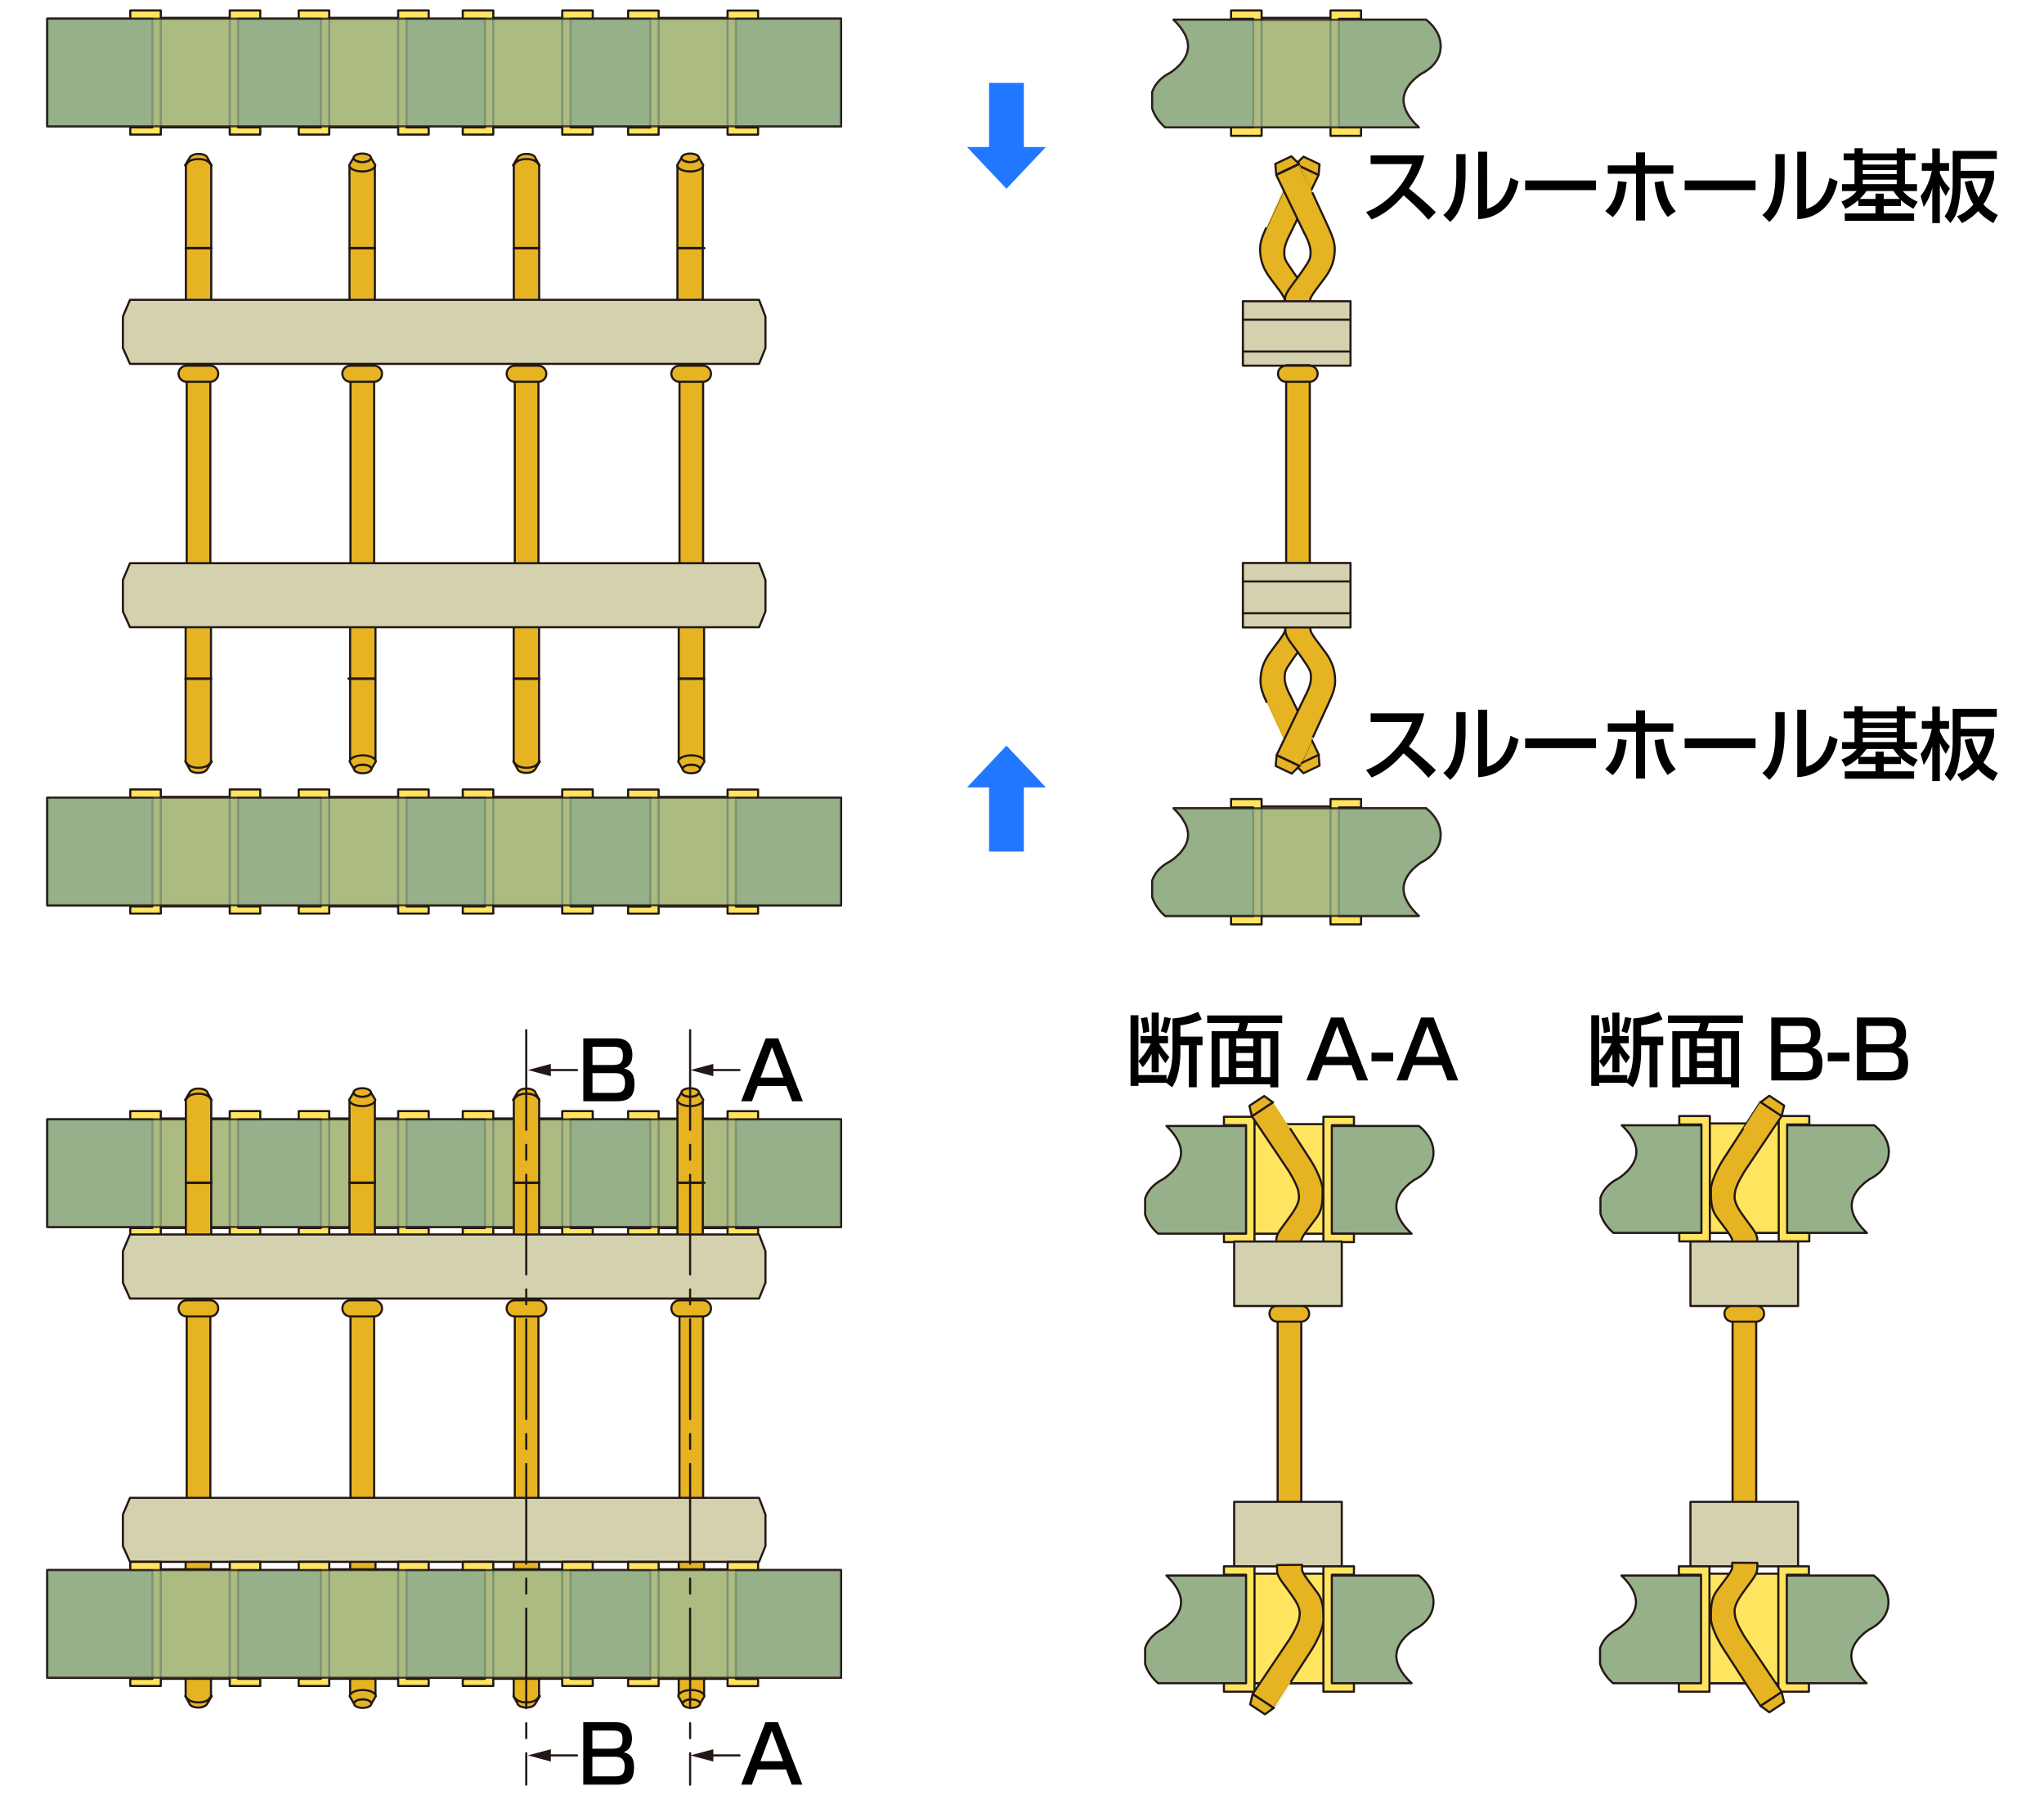 <?xml version="1.0" encoding="utf-8"?>
<!-- Generator: Adobe Illustrator 28.0.0, SVG Export Plug-In . SVG Version: 6.00 Build 0)  -->
<svg version="1.1" id="レイヤー_1" xmlns="http://www.w3.org/2000/svg" xmlns:xlink="http://www.w3.org/1999/xlink" x="0px"
	 y="0px" width="410px" height="360px" viewBox="0 0 410 360" style="enable-background:new 0 0 410 360;" xml:space="preserve">
<style type="text/css">
	.st0{fill:#2177FF;}
	.st1{fill:#96B08A;stroke:#231815;stroke-width:0.425;stroke-linecap:round;stroke-linejoin:round;}
	.st2{fill:#FFE45F;stroke:#231815;stroke-width:0.425;stroke-linecap:round;stroke-linejoin:round;}
	.st3{opacity:0.8;fill:#96B08A;stroke:#231815;stroke-width:0.425;stroke-linecap:round;stroke-linejoin:round;}
	.st4{fill:#E6B422;stroke:#231815;stroke-width:0.425;stroke-linecap:round;stroke-linejoin:round;}
	.st5{fill:#D4D1AE;stroke:#231815;stroke-width:0.425;stroke-linecap:round;stroke-linejoin:round;}
	.st6{fill:#E6B422;stroke:#231815;stroke-width:0.51;stroke-linecap:round;stroke-linejoin:round;}
	.st7{fill:none;stroke:#231815;stroke-width:0.425;stroke-linecap:round;stroke-linejoin:round;stroke-dasharray:20,3,3,3;}
	.st8{fill:none;stroke:#231815;stroke-width:0.425;stroke-linecap:round;stroke-linejoin:round;}
	.st9{fill:#231815;}
</style>
<g>
	<polygon class="st0" points="201.881,37.858 209.791,29.482 205.371,29.482 205.371,16.616 198.394,16.616 198.394,29.482 
		193.974,29.482 	"/>
	<rect x="9.482" y="3.744" class="st1" width="159.229" height="21.594"/>
	<g>
		<g>
			<rect x="31.624" y="3.576" class="st2" width="15.133" height="21.965"/>
			<path class="st2" d="M31.411,2.095h-5.279v1.689c0,0,3.242,0,4.435,0c0,1.509,0,20.257,0,21.765c-1.193,0-4.435,0-4.435,0v1.438
				h6.124V2.095H31.411z"/>
			<path class="st2" d="M46.923,2.095h5.281v1.689c0,0-3.244,0-4.44,0c0,1.509,0,20.257,0,21.765c1.195,0,4.44,0,4.44,0v1.438
				h-6.122V2.095H46.923z"/>
		</g>
		<g>
			<rect x="65.409" y="3.576" class="st2" width="15.133" height="21.965"/>
			<path class="st2" d="M65.196,2.095h-5.279v1.689c0,0,3.242,0,4.435,0c0,1.509,0,20.257,0,21.765c-1.193,0-4.435,0-4.435,0v1.438
				h6.124V2.095H65.196z"/>
			<path class="st2" d="M80.708,2.095h5.281v1.689c0,0-3.244,0-4.44,0c0,1.509,0,20.257,0,21.765c1.195,0,4.44,0,4.44,0v1.438
				h-6.122V2.095H80.708z"/>
		</g>
		<g>
			<rect x="98.318" y="3.576" class="st2" width="15.133" height="21.965"/>
			<path class="st2" d="M98.104,2.095h-5.279v1.689c0,0,3.242,0,4.435,0c0,1.509,0,20.257,0,21.765c-1.193,0-4.435,0-4.435,0v1.438
				h6.124V2.095H98.104z"/>
			<path class="st2" d="M113.616,2.095h5.281v1.689c0,0-3.244,0-4.44,0c0,1.509,0,20.257,0,21.765c1.195,0,4.44,0,4.44,0v1.438
				h-6.122V2.095H113.616z"/>
		</g>
		<g>
			<rect x="131.481" y="3.593" class="st2" width="15.133" height="21.965"/>
			<path class="st2" d="M131.268,2.112h-5.279v1.689c0,0,3.242,0,4.435,0c0,1.509,0,20.257,0,21.765c-1.193,0-4.435,0-4.435,0v1.438
				h6.124V2.112H131.268z"/>
			<path class="st2" d="M146.78,2.112h5.281v1.689c0,0-3.244,0-4.44,0c0,1.509,0,20.257,0,21.765c1.195,0,4.44,0,4.44,0v1.438
				h-6.122V2.112H146.78z"/>
		</g>
	</g>
	<rect x="9.482" y="3.744" class="st3" width="159.229" height="21.594"/>
	<path class="st1" d="M281.519,20.079c0-3.222,3.725-5.398,3.725-5.398s3.724-1.633,3.724-5.397c0-2.644-1.832-4.476-2.926-5.336
		h-50.645c1.094,1.022,2.93,3.072,2.93,5.336c0,3.223-3.725,5.397-3.725,5.397s-2.664,1.18-3.48,3.826V21.7
		c0.511,1.761,1.743,3.092,2.597,3.838h50.864C283.514,24.566,281.519,22.438,281.519,20.079z"/>
	<rect x="252.429" y="3.576" class="st2" width="15.137" height="21.963"/>
	<path class="st2" d="M252.219,2.095h-5.286v1.687c0,0,3.248,0,4.441,0c0,1.511,0,20.254,0,21.767c-1.193,0-4.441,0-4.441,0v1.688
		h6.13V2.095H252.219z"/>
	<path class="st2" d="M267.733,2.095h5.279v1.687c0,0-3.242,0-4.441,0c0,1.511,0,20.254,0,21.767c1.199,0,4.441,0,4.441,0v1.688
		h-6.128V2.095H267.733z"/>
	<path class="st3" d="M281.519,20.079c0-3.222,3.725-5.398,3.725-5.398s3.724-1.633,3.724-5.397c0-2.644-1.832-4.476-2.926-5.336
		h-50.645c1.094,1.022,2.93,3.072,2.93,5.336c0,3.223-3.725,5.397-3.725,5.397s-2.664,1.18-3.48,3.826V21.7
		c0.511,1.761,1.743,3.092,2.597,3.838h50.864C283.514,24.566,281.519,22.438,281.519,20.079z"/>
	<g>
		<path class="st4" d="M254.045,45.547c-0.841,1.871-1.304,3.043-1.285,4.501c0.017,2.117,0.656,3.804,1.813,5.431
			c1.153,1.634,3.119,3.911,3.14,4.727l0.007,0.958l5.011-0.027c0.021-0.672,0.027,0.064-0.012-1.239
			c-0.037-1.266-1.393-2.589-3.223-5.229c-1.831-2.648-1.885-2.735-1.885-4.225c0-1.494,1.153-3.488,1.153-3.488l5.726-11.86
			l-4.599-2.18C259.893,32.916,254.892,43.682,254.045,45.547z"/>
		<polygon class="st4" points="261.464,31.416 264.682,32.939 264.491,35.085 259.923,32.923 		"/>
		<path class="st4" d="M266.445,45.547c0.843,1.871,1.305,3.043,1.288,4.501c-0.02,2.117-0.664,3.804-1.813,5.431
			c-1.154,1.634-3.122,3.911-3.145,4.727v0.958l-5.014-0.027c-0.028-0.672-0.031,0.064,0.007-1.239
			c0.04-1.266,1.396-2.589,3.227-5.229c1.827-2.648,1.885-2.735,1.885-4.225c0-1.494-1.152-3.488-1.152-3.488l-5.727-11.86
			l4.595-2.18C260.596,32.916,265.604,43.682,266.445,45.547z"/>
		<polygon class="st4" points="259.03,31.347 255.807,32.87 256.001,35.016 260.566,32.854 		"/>
	</g>
	<g>
		<polygon class="st5" points="270.895,73.34 249.309,73.34 249.309,64.112 249.309,60.408 270.895,60.408 		"/>
		<path class="st5" d="M270.864,64.112"/>
		<line class="st5" x1="249.309" y1="64.112" x2="270.864" y2="64.112"/>
		<line class="st5" x1="249.309" y1="70.49" x2="270.864" y2="70.49"/>
	</g>
	<g>
		<g>
			<g>
				<path d="M274.021,42.516c3.425-1.249,7.459-4.738,9.235-9.604h-8.323v-1.745h10.756c-0.224,0.96-0.784,3.49-3.073,6.643
					c1.873,1.504,3.698,3.073,5.41,4.754l-1.504,1.521c-1.809-2.129-4.258-4.29-4.994-4.898c-1.856,2.145-3.874,3.81-6.402,4.834
					L274.021,42.516z"/>
			</g>
			<g>
				<path d="M293.975,35.009c0,6.723-2.272,8.771-3.073,9.492l-1.393-1.393c0.736-0.592,2.609-2.049,2.609-7.747v-4.45h1.856V35.009
					z M298.297,41.859c3.681-0.88,4.514-5.378,4.674-6.194l1.632,0.704c-1.472,7.043-6.578,7.475-8.099,7.603V30.431h1.793V41.859z"
					/>
			</g>
			<g>
				<path d="M320.139,36.193v1.937h-14.214v-1.937H320.139z"/>
			</g>
			<g>
				<path d="M321.989,42.324c0.864-0.816,2.257-2.161,2.545-6.002l1.761,0.176c-0.4,4.129-1.553,5.778-2.801,7.059L321.989,42.324z
					 M329.977,30.559v2.609h5.666v1.681h-5.666v9.38h-1.809v-9.38h-5.667v-1.681h5.667v-2.609H329.977z M333.642,36.289
					c0.528,3.009,1.024,4.402,2.497,6.083l-1.633,1.137c-1.744-2.289-2.257-4.05-2.625-6.963L333.642,36.289z"/>
			</g>
			<g>
				<path d="M352.139,36.193v1.937h-14.214v-1.937H352.139z"/>
			</g>
			<g>
				<path d="M357.975,35.009c0,6.723-2.272,8.771-3.073,9.492l-1.393-1.393c0.736-0.592,2.609-2.049,2.609-7.747v-4.45h1.856V35.009
					z M362.297,41.859c3.681-0.88,4.514-5.378,4.674-6.194l1.632,0.704c-1.472,7.043-6.578,7.475-8.099,7.603V30.431h1.793V41.859z"
					/>
			</g>
			<g>
				<path d="M372.758,40.147c-1.168,1.024-1.969,1.408-2.593,1.712l-0.8-1.408c0.88-0.353,2.257-1.041,3.073-2.145h-2.945V36.93
					h2.497v-4.77h-2.177v-1.393h2.177v-1.041h1.648v1.041h6.818v-1.041h1.649v1.041h2.128v1.393h-2.128v4.77h2.417v1.376h-2.85
					c0.896,1.041,1.665,1.537,2.993,2.161l-0.864,1.393c-0.912-0.496-1.665-0.96-2.497-1.729v1.185h-3.457v1.473h6.098v1.488
					h-13.909v-1.488h6.162v-1.473h-3.441V40.147z M376.199,39.891v-1.056h1.649v1.056h3.217c-0.672-0.672-1.024-1.185-1.296-1.584
					h-5.379c-0.256,0.384-0.608,0.88-1.345,1.584H376.199z M373.639,32.16v0.848h6.818V32.16H373.639z M373.639,34.096v0.816h6.818
					v-0.816H373.639z M373.639,36.033v0.896h6.818v-0.896H373.639z"/>
			</g>
			<g>
				<path d="M385.253,39.314c1.185-1.457,1.856-3.233,2.241-5.058h-2.001v-1.553h2.097v-2.929h1.521v2.929h1.841v1.553h-1.841v0.496
					c0.288,0.752,0.849,1.873,2.017,3.025l-0.832,1.521c-0.305-0.48-0.784-1.216-1.185-2.193v7.635h-1.521v-6.979
					c-0.528,1.969-1.345,3.202-1.713,3.746L385.253,39.314z M399.995,35.777c-0.16,0.721-0.673,3.025-2.146,5.234
					c1.024,1.104,2.241,1.761,2.882,2.097l-0.896,1.633c-0.704-0.4-1.921-1.121-3.042-2.401c-1.36,1.44-2.576,2.065-3.249,2.401
					l-0.977-1.376c0.608-0.24,1.841-0.736,3.266-2.337c-0.8-1.265-1.297-2.593-1.761-4.546l1.473-0.304
					c0.336,1.201,0.721,2.321,1.312,3.425c0.992-1.632,1.297-3.025,1.457-3.826h-5.026v1.104c0,1.921-0.336,3.762-0.496,4.546
					c-0.353,1.729-0.849,2.417-1.568,3.313l-1.153-1.376c0.513-0.72,1.617-2.305,1.617-6.579v-6.515h8.852v1.601h-7.251v2.385h6.707
					V35.777z"/>
			</g>
		</g>
	</g>
	<polygon class="st0" points="201.884,149.534 193.974,157.91 198.394,157.91 198.394,170.776 205.371,170.776 205.371,157.91 
		209.791,157.91 	"/>
	<g>
		<g>
			<g>
				<path d="M274.021,154.415c3.425-1.249,7.459-4.738,9.235-9.604h-8.323v-1.745h10.756c-0.224,0.96-0.784,3.49-3.073,6.643
					c1.873,1.504,3.698,3.073,5.41,4.754l-1.504,1.521c-1.809-2.129-4.258-4.29-4.994-4.898c-1.856,2.145-3.874,3.81-6.402,4.834
					L274.021,154.415z"/>
			</g>
			<g>
				<path d="M293.975,146.908c0,6.723-2.272,8.771-3.073,9.492l-1.393-1.393c0.736-0.592,2.609-2.049,2.609-7.747v-4.45h1.856
					V146.908z M298.297,153.759c3.681-0.88,4.514-5.378,4.674-6.194l1.632,0.704c-1.472,7.043-6.578,7.475-8.099,7.603v-13.541
					h1.793V153.759z"/>
			</g>
			<g>
				<path d="M320.139,148.093v1.937h-14.214v-1.937H320.139z"/>
			</g>
			<g>
				<path d="M321.989,154.223c0.864-0.816,2.257-2.161,2.545-6.002l1.761,0.176c-0.4,4.129-1.553,5.778-2.801,7.059L321.989,154.223
					z M329.977,142.458v2.609h5.666v1.681h-5.666v9.38h-1.809v-9.38h-5.667v-1.681h5.667v-2.609H329.977z M333.642,148.188
					c0.528,3.009,1.024,4.402,2.497,6.083l-1.633,1.137c-1.744-2.289-2.257-4.05-2.625-6.963L333.642,148.188z"/>
			</g>
			<g>
				<path d="M352.139,148.093v1.937h-14.214v-1.937H352.139z"/>
			</g>
			<g>
				<path d="M357.975,146.908c0,6.723-2.272,8.771-3.073,9.492l-1.393-1.393c0.736-0.592,2.609-2.049,2.609-7.747v-4.45h1.856
					V146.908z M362.297,153.759c3.681-0.88,4.514-5.378,4.674-6.194l1.632,0.704c-1.472,7.043-6.578,7.475-8.099,7.603v-13.541
					h1.793V153.759z"/>
			</g>
			<g>
				<path d="M372.758,152.046c-1.168,1.024-1.969,1.408-2.593,1.712l-0.8-1.408c0.88-0.353,2.257-1.041,3.073-2.145h-2.945v-1.376
					h2.497v-4.77h-2.177v-1.393h2.177v-1.041h1.648v1.041h6.818v-1.041h1.649v1.041h2.128v1.393h-2.128v4.77h2.417v1.376h-2.85
					c0.896,1.041,1.665,1.537,2.993,2.161l-0.864,1.393c-0.912-0.496-1.665-0.96-2.497-1.729v1.185h-3.457v1.473h6.098v1.488
					h-13.909v-1.488h6.162v-1.473h-3.441V152.046z M376.199,151.79v-1.056h1.649v1.056h3.217c-0.672-0.672-1.024-1.185-1.296-1.584
					h-5.379c-0.256,0.384-0.608,0.88-1.345,1.584H376.199z M373.639,144.059v0.848h6.818v-0.848H373.639z M373.639,145.996v0.816
					h6.818v-0.816H373.639z M373.639,147.933v0.896h6.818v-0.896H373.639z"/>
			</g>
			<g>
				<path d="M385.253,151.214c1.185-1.457,1.856-3.233,2.241-5.058h-2.001v-1.553h2.097v-2.929h1.521v2.929h1.841v1.553h-1.841
					v0.496c0.288,0.752,0.849,1.873,2.017,3.025l-0.832,1.521c-0.305-0.48-0.784-1.216-1.185-2.193v7.635h-1.521v-6.979
					c-0.528,1.969-1.345,3.202-1.713,3.746L385.253,151.214z M399.995,147.676c-0.16,0.721-0.673,3.025-2.146,5.234
					c1.024,1.104,2.241,1.761,2.882,2.097l-0.896,1.633c-0.704-0.4-1.921-1.121-3.042-2.401c-1.36,1.44-2.576,2.065-3.249,2.401
					l-0.977-1.376c0.608-0.24,1.841-0.736,3.266-2.337c-0.8-1.265-1.297-2.593-1.761-4.546l1.473-0.304
					c0.336,1.201,0.721,2.321,1.312,3.425c0.992-1.632,1.297-3.025,1.457-3.826h-5.026v1.104c0,1.921-0.336,3.762-0.496,4.546
					c-0.353,1.729-0.849,2.417-1.568,3.313l-1.153-1.376c0.513-0.72,1.617-2.305,1.617-6.579v-6.515h8.852v1.601h-7.251v2.385h6.707
					V147.676z"/>
			</g>
		</g>
	</g>
	<g>
		<g>
			<rect x="70.106" y="33.134" class="st4" width="5.088" height="38.272"/>
			<line class="st6" x1="70.106" y1="49.763" x2="75.195" y2="49.763"/>
			<path class="st4" d="M70.912,31.659c0,0.475,0.788,0.863,1.757,0.863c0.965,0,1.748-0.388,1.748-0.863
				c0-0.475-0.783-0.863-1.748-0.863C71.699,30.796,70.912,31.184,70.912,31.659z"/>
			<path class="st4" d="M70.057,33.107c0,0.71,1.167,1.28,2.611,1.28c1.443,0,2.608-0.571,2.608-1.28l-0.859-1.448
				c0,0.475-0.783,0.863-1.748,0.863c-0.969,0-1.757-0.388-1.757-0.863L70.057,33.107z"/>
			<path class="st4" d="M108.149,71.146h-5.088V33.134c0,0,0.729-1.489,2.545-1.489c1.812,0,2.543,1.489,2.543,1.489V71.146z"/>
			<line class="st6" x1="103.061" y1="49.763" x2="108.149" y2="49.763"/>
			<path class="st4" d="M102.903,33.174c0.231-0.654,1.264-1.279,2.703-1.279c1.444,0,2.371,0.637,2.608,1.279l-0.796-1.455
				c-0.146-0.516-0.848-0.852-1.812-0.852c-0.971,0-1.603,0.363-1.85,0.863L102.903,33.174z"/>
			<path class="st4" d="M42.37,71.146h-5.089V33.134c0,0,0.732-1.489,2.545-1.489c1.817,0,2.544,1.489,2.544,1.489V71.146z"/>
			<line class="st6" x1="37.281" y1="49.763" x2="42.37" y2="49.763"/>
			<path class="st4" d="M37.121,33.174c0.231-0.654,1.267-1.279,2.706-1.279c1.444,0,2.372,0.637,2.611,1.279l-0.795-1.455
				c-0.152-0.516-0.848-0.852-1.817-0.852c-0.969,0-1.604,0.363-1.85,0.863L37.121,33.174z"/>
			<rect x="135.885" y="33.134" class="st4" width="5.088" height="38.012"/>
			<path class="st4" d="M136.695,31.659c0,0.475,0.783,0.863,1.752,0.863c0.967,0,1.753-0.388,1.753-0.863
				c0-0.475-0.786-0.863-1.753-0.863C137.478,30.796,136.695,31.184,136.695,31.659z"/>
			<path class="st4" d="M135.84,33.107c0,0.71,1.165,1.28,2.607,1.28c1.439,0,2.611-0.571,2.611-1.28l-0.858-1.448
				c0,0.475-0.786,0.863-1.753,0.863c-0.969,0-1.752-0.388-1.752-0.863L135.84,33.107z"/>
			<line class="st6" x1="136.178" y1="49.763" x2="141.265" y2="49.763"/>
			<g>
				<rect x="37.454" y="73.243" class="st4" width="4.742" height="44.407"/>
				<path class="st4" d="M43.778,74.95c0,0.894-0.715,1.61-1.61,1.61h-4.74c-0.894,0-1.61-0.715-1.61-1.61l0,0
					c0-0.894,0.715-1.61,1.61-1.61h4.74C43.062,73.34,43.778,74.056,43.778,74.95L43.778,74.95z"/>
				<rect x="70.306" y="73.243" class="st4" width="4.742" height="44.407"/>
				<path class="st4" d="M76.63,74.95c0,0.894-0.715,1.61-1.61,1.61h-4.74c-0.894,0-1.61-0.715-1.61-1.61l0,0
					c0-0.894,0.715-1.61,1.61-1.61h4.74C75.914,73.34,76.63,74.056,76.63,74.95L76.63,74.95z"/>
				<rect x="103.262" y="73.243" class="st4" width="4.742" height="44.407"/>
				<path class="st4" d="M109.586,74.95c0,0.894-0.715,1.61-1.61,1.61h-4.74c-0.894,0-1.61-0.715-1.61-1.61l0,0
					c0-0.894,0.715-1.61,1.61-1.61h4.74C108.87,73.34,109.586,74.056,109.586,74.95L109.586,74.95z"/>
				<rect x="136.298" y="73.243" class="st4" width="4.742" height="44.407"/>
				<path class="st4" d="M142.621,74.95c0,0.894-0.715,1.61-1.61,1.61h-4.74c-0.894,0-1.61-0.715-1.61-1.61l0,0
					c0-0.894,0.715-1.61,1.61-1.61h4.74C141.906,73.34,142.621,74.056,142.621,74.95L142.621,74.95z"/>
			</g>
			<g>
				<rect x="136.141" y="114.461" class="st4" width="5.088" height="38.272"/>
				<path class="st4" d="M140.424,154.209c0-0.475-0.788-0.863-1.757-0.863c-0.965,0-1.748,0.388-1.748,0.863
					c0,0.475,0.783,0.863,1.748,0.863C139.636,155.071,140.424,154.684,140.424,154.209z"/>
				<path class="st4" d="M141.279,152.761c0-0.71-1.167-1.28-2.611-1.28c-1.443,0-2.608,0.571-2.608,1.28l0.859,1.448
					c0-0.475,0.783-0.863,1.748-0.863c0.969,0,1.757,0.388,1.757,0.863L141.279,152.761z"/>
				<line class="st6" x1="141.229" y1="136.104" x2="136.141" y2="136.104"/>
			</g>
			<g>
				<path class="st4" d="M37.235,114.722h5.088v38.012c0,0-0.729,1.489-2.545,1.489c-1.812,0-2.543-1.489-2.543-1.489V114.722z"/>
				<path class="st4" d="M42.481,152.694c-0.231,0.654-1.264,1.279-2.703,1.279c-1.444,0-2.371-0.637-2.608-1.279l0.796,1.455
					c0.146,0.516,0.848,0.852,1.812,0.852c0.971,0,1.603-0.363,1.85-0.863L42.481,152.694z"/>
				<line class="st6" x1="42.323" y1="136.104" x2="37.235" y2="136.104"/>
			</g>
			<g>
				<path class="st4" d="M103.042,114.722h5.089v38.012c0,0-0.732,1.489-2.545,1.489c-1.817,0-2.544-1.489-2.544-1.489V114.722z"/>
				<path class="st4" d="M108.292,152.694c-0.231,0.654-1.267,1.279-2.706,1.279c-1.444,0-2.372-0.637-2.611-1.279l0.795,1.455
					c0.152,0.516,0.848,0.852,1.817,0.852c0.969,0,1.604-0.363,1.85-0.863L108.292,152.694z"/>
				<line class="st6" x1="108.132" y1="136.104" x2="103.042" y2="136.104"/>
			</g>
			<g>
				<rect x="70.23" y="114.722" class="st4" width="5.088" height="38.012"/>
				<path class="st4" d="M74.508,154.209c0-0.475-0.783-0.863-1.752-0.863c-0.967,0-1.753,0.388-1.753,0.863
					c0,0.475,0.786,0.863,1.753,0.863C73.725,155.071,74.508,154.684,74.508,154.209z"/>
				<path class="st4" d="M75.362,152.761c0-0.71-1.165-1.28-2.607-1.28c-1.439,0-2.611,0.571-2.611,1.28l0.858,1.448
					c0-0.475,0.786-0.863,1.753-0.863c0.969,0,1.752,0.388,1.752,0.863L75.362,152.761z"/>
				<line class="st6" x1="75.024" y1="136.104" x2="69.937" y2="136.104"/>
			</g>
		</g>
		<polygon class="st5" points="153.542,63.481 153.542,69.808 152.259,72.972 26.075,72.972 24.651,69.808 24.651,63.481 
			26.075,60.128 152.259,60.128 		"/>
		<polygon class="st5" points="153.542,116.297 153.542,122.624 152.259,125.788 26.075,125.788 24.651,122.624 24.651,116.297 
			26.075,112.944 152.259,112.944 		"/>
	</g>
	<g>
		<rect x="257.984" y="73.246" class="st4" width="4.742" height="45.719"/>
		<path class="st4" d="M264.307,74.95c0,0.894-0.715,1.61-1.61,1.61h-4.74c-0.894,0-1.61-0.715-1.61-1.61l0,0
			c0-0.894,0.715-1.61,1.61-1.61h4.74C263.591,73.34,264.307,74.056,264.307,74.95L264.307,74.95z"/>
	</g>
	<path class="st1" d="M280.093,241.945c0-3.222,3.725-5.398,3.725-5.398s3.724-1.633,3.724-5.397c0-2.644-1.832-4.476-2.926-5.336
		h-50.645c1.094,1.022,2.93,3.072,2.93,5.336c0,3.223-3.725,5.397-3.725,5.397s-2.664,1.18-3.48,3.826v3.193
		c0.511,1.761,1.743,3.092,2.597,3.838h50.864C282.088,246.431,280.093,244.304,280.093,241.945z"/>
	<rect x="251.003" y="225.441" class="st2" width="15.137" height="21.963"/>
	<path class="st2" d="M250.793,223.96h-5.286v1.687c0,0,3.248,0,4.441,0c0,1.511,0,20.254,0,21.767c-1.193,0-4.441,0-4.441,0v1.688
		h6.13V223.96H250.793z"/>
	<path class="st2" d="M266.308,223.96h5.279v1.687c0,0-3.242,0-4.441,0c0,1.511,0,20.254,0,21.767c1.199,0,4.441,0,4.441,0v1.688
		h-6.128V223.96H266.308z"/>
	<path class="st4" d="M262.932,232.726c1.095,1.731,2.385,4.46,2.371,5.916c-0.019,2.12,0.014,3.803-1.139,5.436
		c-1.154,1.635-3.12,3.911-3.14,4.729l-0.005,0.958l-5.017-0.029c-0.024-0.671-0.027,0.057,0.017-1.238
		c0.034-1.266,1.411-2.577,3.223-5.233c1.574-2.314,1.364-3.172,1.211-4.22c-0.218-1.478-1.991-4.258-1.991-4.258l-7.353-10.925
		l4.244-2.809C255.351,221.051,261.833,230.997,262.932,232.726z"/>
	<polygon class="st4" points="253.583,219.798 250.615,221.762 251.107,223.86 255.32,221.07 	"/>
	<path class="st5" d="M269.111,252.707"/>
	<g>
		<g>
			<g>
				<path d="M235.19,204.272c2.081-0.208,3.218-0.512,5.139-1.36l0.736,1.505c-1.425,0.672-2.85,1.024-4.29,1.216v2.258h4.434v1.729
					h-1.152v8.419h-1.601v-8.419h-1.681v1.265c0,0.912-0.032,2.24-0.368,3.873c-0.4,2.017-1.04,2.897-1.312,3.281l-1.152-0.88
					h-5.587v0.608h-1.584v-14.166h1.584v9.188c0.688-0.736,1.585-1.713,2.481-3.569h-2.049v-1.457h2.225v-4.689h1.409v4.689h1.872
					v1.457h-1.809c0.208,0.384,0.977,1.601,2.065,2.77l-0.785,1.232c-0.256-0.32-0.768-1.009-1.344-2.081v3.905h-1.409v-3.682
					c-0.672,1.312-1.136,1.938-1.809,2.657l-0.849-1.217v2.785h5.635v0.961c1.152-1.985,1.2-4.914,1.2-5.65V204.272z
					 M230.133,204.001c0.112,0.544,0.336,1.696,0.4,2.896l-1.233,0.272c-0.111-1.265-0.191-1.696-0.464-2.978L230.133,204.001z
					 M234.839,204.192c-0.064,0.272-0.32,1.713-0.849,3.01l-1.169-0.385c0.16-0.448,0.513-1.424,0.736-2.849L234.839,204.192z"/>
			</g>
			<g>
				<path d="M257.193,205.153h-6.851c-0.145,0.64-0.288,1.136-0.465,1.648h6.531v11.269h-1.601v-0.624h-10.165v0.624h-1.616v-11.269
					h5.17c0.145-0.384,0.336-1.009,0.433-1.648h-6.482v-1.505h15.046V205.153z M244.644,208.242v7.779h1.81v-7.779H244.644z
					 M247.989,208.242v1.568h3.394v-1.568H247.989z M247.989,211.172v1.632h3.394v-1.632H247.989z M247.989,214.165v1.856h3.394
					v-1.856H247.989z M252.951,208.242v7.779h1.857v-7.779H252.951z"/>
			</g>
			<g>
				<path d="M274.424,216.678h-2.161l-1.152-3.073h-5.746l-1.152,3.073h-2.161l4.914-12.613h2.529L274.424,216.678z M265.94,211.939
					h4.594l-2.305-6.114L265.94,211.939z"/>
			</g>
			<g>
				<path d="M279.444,211.107v1.729h-4.337v-1.729H279.444z"/>
			</g>
			<g>
				<path d="M292.504,216.678h-2.161l-1.152-3.073h-5.746l-1.152,3.073h-2.161l4.914-12.613h2.529L292.504,216.678z
					 M284.021,211.939h4.594l-2.305-6.114L284.021,211.939z"/>
			</g>
		</g>
	</g>
	<path class="st1" d="M371.427,241.797c0-3.222,3.725-5.398,3.725-5.398s3.724-1.633,3.724-5.397c0-2.644-1.832-4.476-2.926-5.336
		h-50.645c1.094,1.022,2.93,3.072,2.93,5.336c0,3.223-3.725,5.397-3.725,5.397s-2.664,1.18-3.48,3.826v3.193
		c0.511,1.761,1.743,3.092,2.597,3.838h50.864C373.421,246.284,371.427,244.156,371.427,241.797z"/>
	<rect x="342.337" y="225.293" class="st2" width="15.137" height="21.963"/>
	<path class="st2" d="M342.127,223.813h-5.286v1.687c0,0,3.248,0,4.441,0c0,1.511,0,20.254,0,21.767c-1.193,0-4.441,0-4.441,0v1.688
		h6.13v-25.142H342.127z"/>
	<path class="st2" d="M357.641,223.813h5.279v1.687c0,0-3.242,0-4.441,0c0,1.511,0,20.254,0,21.767c1.199,0,4.441,0,4.441,0v1.688
		h-6.128v-25.142H357.641z"/>
	<path class="st4" d="M345.556,232.679c-1.094,1.731-2.387,4.46-2.373,5.916c0.019,2.12-0.014,3.803,1.141,5.436
		c1.154,1.635,3.124,3.911,3.141,4.729l0.005,0.958l5.02-0.029c0.022-0.671,0.022,0.057-0.012-1.238
		c-0.04-1.266-1.418-2.577-3.23-5.233c-1.575-2.314-1.363-3.172-1.211-4.22c0.218-1.478,1.996-4.258,1.996-4.258l7.349-10.925
		l-4.245-2.809C353.136,221.005,346.656,230.951,345.556,232.679z"/>
	<polygon class="st4" points="354.905,219.751 357.876,221.715 357.382,223.814 353.165,221.023 	"/>
	<path class="st5" d="M361.464,252.66"/>
	<g>
		<g>
			<g>
				<path d="M327.604,204.272c2.081-0.208,3.218-0.512,5.139-1.36l0.736,1.505c-1.425,0.672-2.85,1.024-4.29,1.216v2.258h4.434
					v1.729h-1.152v8.419h-1.601v-8.419h-1.681v1.265c0,0.912-0.032,2.24-0.368,3.873c-0.4,2.017-1.04,2.897-1.312,3.281l-1.152-0.88
					h-5.587v0.608h-1.584v-14.166h1.584v9.188c0.688-0.736,1.585-1.713,2.481-3.569h-2.049v-1.457h2.225v-4.689h1.409v4.689h1.872
					v1.457h-1.809c0.208,0.384,0.977,1.601,2.065,2.77l-0.785,1.232c-0.256-0.32-0.768-1.009-1.344-2.081v3.905h-1.409v-3.682
					c-0.672,1.312-1.136,1.938-1.809,2.657l-0.849-1.217v2.785h5.635v0.961c1.152-1.985,1.2-4.914,1.2-5.65V204.272z
					 M322.546,204.001c0.112,0.544,0.336,1.696,0.4,2.896l-1.232,0.272c-0.112-1.265-0.192-1.696-0.465-2.978L322.546,204.001z
					 M327.252,204.192c-0.064,0.272-0.32,1.713-0.849,3.01l-1.169-0.385c0.16-0.448,0.513-1.424,0.736-2.849L327.252,204.192z"/>
			</g>
			<g>
				<path d="M349.606,205.153h-6.851c-0.145,0.64-0.288,1.136-0.465,1.648h6.531v11.269h-1.601v-0.624h-10.165v0.624h-1.616v-11.269
					h5.17c0.145-0.384,0.336-1.009,0.433-1.648h-6.482v-1.505h15.046V205.153z M337.057,208.242v7.779h1.81v-7.779H337.057z
					 M340.402,208.242v1.568h3.394v-1.568H340.402z M340.402,211.172v1.632h3.394v-1.632H340.402z M340.402,214.165v1.856h3.394
					v-1.856H340.402z M345.364,208.242v7.779h1.857v-7.779H345.364z"/>
			</g>
			<g>
				<path d="M361.955,204.064c2.625,0,3.186,1.873,3.186,3.298c0,1.104-0.32,2.257-1.665,2.736c1.232,0.368,2.081,0.945,2.081,3.042
					c0,2.112-0.593,3.537-3.506,3.537h-6.754v-12.613H361.955z M357.137,205.745v3.666h4.114c1.776,0,1.984-0.816,1.984-1.985
					c0-1.345-0.624-1.681-1.921-1.681H357.137z M357.137,211.044v3.953h4.595c1.168,0,1.937-0.288,1.937-1.984
					c0-1.969-1.312-1.969-2.161-1.969H357.137z"/>
			</g>
			<g>
				<path d="M370.961,211.107v1.729h-4.337v-1.729H370.961z"/>
			</g>
			<g>
				<path d="M379.139,204.064c2.625,0,3.186,1.873,3.186,3.298c0,1.104-0.32,2.257-1.665,2.736c1.232,0.368,2.081,0.945,2.081,3.042
					c0,2.112-0.593,3.537-3.506,3.537h-6.754v-12.613H379.139z M374.32,205.745v3.666h4.114c1.776,0,1.984-0.816,1.984-1.985
					c0-1.345-0.624-1.681-1.921-1.681H374.32z M374.32,211.044v3.953h4.595c1.168,0,1.937-0.288,1.937-1.984
					c0-1.969-1.312-1.969-2.161-1.969H374.32z"/>
			</g>
		</g>
	</g>
	<g>
		<rect x="256.276" y="261.741" class="st4" width="4.742" height="45.792"/>
		<path class="st4" d="M262.599,263.445c0,0.894-0.715,1.61-1.61,1.61h-4.74c-0.894,0-1.61-0.715-1.61-1.61l0,0
			c0-0.894,0.715-1.61,1.61-1.61h4.74C261.884,261.835,262.599,262.551,262.599,263.445L262.599,263.445z"/>
	</g>
	<g>
		<rect x="347.534" y="261.733" class="st4" width="4.742" height="42.569"/>
		<path class="st4" d="M353.857,263.445c0,0.894-0.715,1.61-1.61,1.61h-4.74c-0.894,0-1.61-0.715-1.61-1.61l0,0
			c0-0.894,0.715-1.61,1.61-1.61h4.74C353.142,261.835,353.857,262.551,353.857,263.445L353.857,263.445z"/>
	</g>
	<g>
		<polygon class="st5" points="269.141,261.916 247.555,261.916 247.555,252.688 247.555,248.984 269.141,248.984 		"/>
		<path class="st5" d="M269.111,252.688"/>
	</g>
	<g>
		<polygon class="st5" points="360.671,261.916 339.084,261.916 339.084,252.688 339.084,248.984 360.671,248.984 		"/>
		<path class="st5" d="M360.64,252.688"/>
	</g>
	<rect x="9.482" y="159.97" class="st1" width="159.229" height="21.594"/>
	<g>
		<g>
			<rect x="31.624" y="159.802" class="st2" width="15.133" height="21.965"/>
			<path class="st2" d="M31.411,158.321h-5.279v1.689c0,0,3.242,0,4.435,0c0,1.509,0,20.257,0,21.765c-1.193,0-4.435,0-4.435,0
				v1.438h6.124v-24.892H31.411z"/>
			<path class="st2" d="M46.923,158.321h5.281v1.689c0,0-3.244,0-4.44,0c0,1.509,0,20.257,0,21.765c1.195,0,4.44,0,4.44,0v1.438
				h-6.122v-24.892H46.923z"/>
		</g>
		<g>
			<rect x="65.409" y="159.802" class="st2" width="15.133" height="21.965"/>
			<path class="st2" d="M65.196,158.321h-5.279v1.689c0,0,3.242,0,4.435,0c0,1.509,0,20.257,0,21.765c-1.193,0-4.435,0-4.435,0
				v1.438h6.124v-24.892H65.196z"/>
			<path class="st2" d="M80.708,158.321h5.281v1.689c0,0-3.244,0-4.44,0c0,1.509,0,20.257,0,21.765c1.195,0,4.44,0,4.44,0v1.438
				h-6.122v-24.892H80.708z"/>
		</g>
		<g>
			<rect x="98.318" y="159.802" class="st2" width="15.133" height="21.965"/>
			<path class="st2" d="M98.104,158.321h-5.279v1.689c0,0,3.242,0,4.435,0c0,1.509,0,20.257,0,21.765c-1.193,0-4.435,0-4.435,0
				v1.438h6.124v-24.892H98.104z"/>
			<path class="st2" d="M113.616,158.321h5.281v1.689c0,0-3.244,0-4.44,0c0,1.509,0,20.257,0,21.765c1.195,0,4.44,0,4.44,0v1.438
				h-6.122v-24.892H113.616z"/>
		</g>
		<g>
			<rect x="131.481" y="159.819" class="st2" width="15.133" height="21.965"/>
			<path class="st2" d="M131.268,158.338h-5.279v1.689c0,0,3.242,0,4.435,0c0,1.509,0,20.257,0,21.765c-1.193,0-4.435,0-4.435,0
				v1.438h6.124v-24.892H131.268z"/>
			<path class="st2" d="M146.78,158.338h5.281v1.689c0,0-3.244,0-4.44,0c0,1.509,0,20.257,0,21.765c1.195,0,4.44,0,4.44,0v1.438
				h-6.122v-24.892H146.78z"/>
		</g>
	</g>
	<rect x="9.482" y="159.97" class="st3" width="159.229" height="21.594"/>
	<path class="st1" d="M281.519,178.228c0-3.222,3.725-5.398,3.725-5.398s3.724-1.633,3.724-5.397c0-2.644-1.832-4.476-2.926-5.336
		h-50.645c1.094,1.022,2.93,3.072,2.93,5.336c0,3.223-3.725,5.397-3.725,5.397s-2.664,1.18-3.48,3.826v3.193
		c0.511,1.761,1.743,3.092,2.597,3.838h50.864C283.514,182.715,281.519,180.587,281.519,178.228z"/>
	<rect x="252.429" y="161.725" class="st2" width="15.137" height="21.963"/>
	<path class="st2" d="M252.219,160.244h-5.286v1.687c0,0,3.248,0,4.441,0c0,1.511,0,20.254,0,21.767c-1.193,0-4.441,0-4.441,0v1.688
		h6.13v-25.142H252.219z"/>
	<path class="st2" d="M267.733,160.244h5.279v1.687c0,0-3.242,0-4.441,0c0,1.511,0,20.254,0,21.767c1.199,0,4.441,0,4.441,0v1.688
		h-6.128v-25.142H267.733z"/>
	<path class="st3" d="M281.519,178.228c0-3.222,3.725-5.398,3.725-5.398s3.724-1.633,3.724-5.397c0-2.644-1.832-4.476-2.926-5.336
		h-50.645c1.094,1.022,2.93,3.072,2.93,5.336c0,3.223-3.725,5.397-3.725,5.397s-2.664,1.18-3.48,3.826v3.193
		c0.511,1.761,1.743,3.092,2.597,3.838h50.864C283.514,182.715,281.519,180.587,281.519,178.228z"/>
	<g>
		<rect x="9.482" y="224.475" class="st1" width="159.229" height="21.594"/>
		<g>
			<g>
				<rect x="31.624" y="224.307" class="st2" width="15.133" height="21.965"/>
				<path class="st2" d="M31.411,222.826h-5.279v1.689c0,0,3.242,0,4.435,0c0,1.509,0,20.257,0,21.765c-1.193,0-4.435,0-4.435,0
					v1.438h6.124v-24.892H31.411z"/>
				<path class="st2" d="M46.923,222.826h5.281v1.689c0,0-3.244,0-4.44,0c0,1.509,0,20.257,0,21.765c1.195,0,4.44,0,4.44,0v1.438
					h-6.122v-24.892H46.923z"/>
			</g>
			<g>
				<rect x="65.409" y="224.307" class="st2" width="15.133" height="21.965"/>
				<path class="st2" d="M65.196,222.826h-5.279v1.689c0,0,3.242,0,4.435,0c0,1.509,0,20.257,0,21.765c-1.193,0-4.435,0-4.435,0
					v1.438h6.124v-24.892H65.196z"/>
				<path class="st2" d="M80.708,222.826h5.281v1.689c0,0-3.244,0-4.44,0c0,1.509,0,20.257,0,21.765c1.195,0,4.44,0,4.44,0v1.438
					h-6.122v-24.892H80.708z"/>
			</g>
			<g>
				<rect x="98.318" y="224.307" class="st2" width="15.133" height="21.965"/>
				<path class="st2" d="M98.104,222.826h-5.279v1.689c0,0,3.242,0,4.435,0c0,1.509,0,20.257,0,21.765c-1.193,0-4.435,0-4.435,0
					v1.438h6.124v-24.892H98.104z"/>
				<path class="st2" d="M113.616,222.826h5.281v1.689c0,0-3.244,0-4.44,0c0,1.509,0,20.257,0,21.765c1.195,0,4.44,0,4.44,0v1.438
					h-6.122v-24.892H113.616z"/>
			</g>
			<g>
				<rect x="131.481" y="224.324" class="st2" width="15.133" height="21.965"/>
				<path class="st2" d="M131.268,222.843h-5.279v1.689c0,0,3.242,0,4.435,0c0,1.509,0,20.257,0,21.765c-1.193,0-4.435,0-4.435,0
					v1.438h6.124v-24.892H131.268z"/>
				<path class="st2" d="M146.78,222.843h5.281v1.689c0,0-3.244,0-4.44,0c0,1.509,0,20.257,0,21.765c1.195,0,4.44,0,4.44,0v1.438
					h-6.122v-24.892H146.78z"/>
			</g>
		</g>
		<rect x="9.482" y="224.475" class="st3" width="159.229" height="21.594"/>
		<g>
			<g>
				<rect x="70.106" y="220.575" class="st4" width="5.088" height="38.272"/>
				<line class="st6" x1="70.106" y1="237.204" x2="75.195" y2="237.204"/>
				<path class="st4" d="M70.912,219.1c0,0.475,0.788,0.863,1.757,0.863c0.965,0,1.748-0.388,1.748-0.863
					c0-0.475-0.783-0.863-1.748-0.863C71.699,218.237,70.912,218.625,70.912,219.1z"/>
				<path class="st4" d="M70.057,220.547c0,0.71,1.167,1.28,2.611,1.28c1.443,0,2.608-0.571,2.608-1.28l-0.859-1.448
					c0,0.475-0.783,0.863-1.748,0.863c-0.969,0-1.757-0.388-1.757-0.863L70.057,220.547z"/>
				<path class="st4" d="M108.149,258.587h-5.088v-38.012c0,0,0.729-1.489,2.545-1.489c1.812,0,2.543,1.489,2.543,1.489V258.587z"/>
				<line class="st6" x1="103.061" y1="237.204" x2="108.149" y2="237.204"/>
				<path class="st4" d="M102.903,220.615c0.231-0.654,1.264-1.279,2.703-1.279c1.444,0,2.371,0.637,2.608,1.279l-0.796-1.455
					c-0.146-0.516-0.848-0.852-1.812-0.852c-0.971,0-1.603,0.363-1.85,0.863L102.903,220.615z"/>
				<path class="st4" d="M42.37,258.587h-5.089v-38.012c0,0,0.732-1.489,2.545-1.489c1.817,0,2.544,1.489,2.544,1.489V258.587z"/>
				<line class="st6" x1="37.281" y1="237.204" x2="42.37" y2="237.204"/>
				<path class="st4" d="M37.121,220.615c0.231-0.654,1.267-1.279,2.706-1.279c1.444,0,2.372,0.637,2.611,1.279l-0.795-1.455
					c-0.152-0.516-0.848-0.852-1.817-0.852c-0.969,0-1.604,0.363-1.85,0.863L37.121,220.615z"/>
				<rect x="135.885" y="220.575" class="st4" width="5.088" height="38.012"/>
				<path class="st4" d="M136.695,219.1c0,0.475,0.783,0.863,1.752,0.863c0.967,0,1.753-0.388,1.753-0.863
					c0-0.475-0.786-0.863-1.753-0.863C137.478,218.237,136.695,218.625,136.695,219.1z"/>
				<path class="st4" d="M135.84,220.547c0,0.71,1.165,1.28,2.607,1.28c1.439,0,2.611-0.571,2.611-1.28L140.2,219.1
					c0,0.475-0.786,0.863-1.753,0.863c-0.969,0-1.752-0.388-1.752-0.863L135.84,220.547z"/>
				<line class="st6" x1="136.178" y1="237.204" x2="141.265" y2="237.204"/>
				<g>
					<rect x="37.454" y="260.684" class="st4" width="4.742" height="44.407"/>
					<path class="st4" d="M43.778,262.391c0,0.894-0.715,1.61-1.61,1.61h-4.74c-0.894,0-1.61-0.715-1.61-1.61l0,0
						c0-0.894,0.715-1.61,1.61-1.61h4.74C43.062,260.781,43.778,261.496,43.778,262.391L43.778,262.391z"/>
					<rect x="70.306" y="260.684" class="st4" width="4.742" height="44.407"/>
					<path class="st4" d="M76.63,262.391c0,0.894-0.715,1.61-1.61,1.61h-4.74c-0.894,0-1.61-0.715-1.61-1.61l0,0
						c0-0.894,0.715-1.61,1.61-1.61h4.74C75.914,260.781,76.63,261.496,76.63,262.391L76.63,262.391z"/>
					<rect x="103.262" y="260.684" class="st4" width="4.742" height="44.407"/>
					<path class="st4" d="M109.586,262.391c0,0.894-0.715,1.61-1.61,1.61h-4.74c-0.894,0-1.61-0.715-1.61-1.61l0,0
						c0-0.894,0.715-1.61,1.61-1.61h4.74C108.87,260.781,109.586,261.496,109.586,262.391L109.586,262.391z"/>
					<rect x="136.298" y="260.684" class="st4" width="4.742" height="44.407"/>
					<path class="st4" d="M142.621,262.391c0,0.894-0.715,1.61-1.61,1.61h-4.74c-0.894,0-1.61-0.715-1.61-1.61l0,0
						c0-0.894,0.715-1.61,1.61-1.61h4.74C141.906,260.781,142.621,261.496,142.621,262.391L142.621,262.391z"/>
				</g>
				<g>
					<rect x="136.141" y="301.902" class="st4" width="5.088" height="38.272"/>
					<path class="st4" d="M140.424,341.649c0-0.475-0.788-0.863-1.757-0.863c-0.965,0-1.748,0.388-1.748,0.863
						c0,0.475,0.783,0.863,1.748,0.863C139.636,342.512,140.424,342.124,140.424,341.649z"/>
					<path class="st4" d="M141.279,340.202c0-0.71-1.167-1.28-2.611-1.28c-1.443,0-2.608,0.571-2.608,1.28l0.859,1.448
						c0-0.475,0.783-0.863,1.748-0.863c0.969,0,1.757,0.388,1.757,0.863L141.279,340.202z"/>
					<line class="st6" x1="141.229" y1="323.545" x2="136.141" y2="323.545"/>
				</g>
				<g>
					<path class="st4" d="M37.235,302.162h5.088v38.012c0,0-0.729,1.489-2.545,1.489c-1.812,0-2.543-1.489-2.543-1.489V302.162z"/>
					<path class="st4" d="M42.481,340.134c-0.231,0.654-1.264,1.279-2.703,1.279c-1.444,0-2.371-0.637-2.608-1.279l0.796,1.455
						c0.146,0.516,0.848,0.852,1.812,0.852c0.971,0,1.603-0.363,1.85-0.863L42.481,340.134z"/>
					<line class="st6" x1="42.323" y1="323.545" x2="37.235" y2="323.545"/>
				</g>
				<g>
					<path class="st4" d="M103.042,302.162h5.089v38.012c0,0-0.732,1.489-2.545,1.489c-1.817,0-2.544-1.489-2.544-1.489V302.162z"/>
					<path class="st4" d="M108.292,340.134c-0.231,0.654-1.267,1.279-2.706,1.279c-1.444,0-2.372-0.637-2.611-1.279l0.795,1.455
						c0.152,0.516,0.848,0.852,1.817,0.852c0.969,0,1.604-0.363,1.85-0.863L108.292,340.134z"/>
					<line class="st6" x1="108.132" y1="323.545" x2="103.042" y2="323.545"/>
				</g>
				<g>
					<rect x="70.23" y="302.162" class="st4" width="5.088" height="38.012"/>
					<path class="st4" d="M74.508,341.649c0-0.475-0.783-0.863-1.752-0.863c-0.967,0-1.753,0.388-1.753,0.863
						c0,0.475,0.786,0.863,1.753,0.863C73.725,342.512,74.508,342.124,74.508,341.649z"/>
					<path class="st4" d="M75.362,340.202c0-0.71-1.165-1.28-2.607-1.28c-1.439,0-2.611,0.571-2.611,1.28l0.858,1.448
						c0-0.475,0.786-0.863,1.753-0.863c0.969,0,1.752,0.388,1.752,0.863L75.362,340.202z"/>
					<line class="st6" x1="75.024" y1="323.545" x2="69.937" y2="323.545"/>
				</g>
			</g>
			<polygon class="st5" points="153.542,250.921 153.542,257.249 152.259,260.413 26.075,260.413 24.651,257.249 24.651,250.921 
				26.075,247.569 152.259,247.569 			"/>
			<polygon class="st5" points="153.542,303.737 153.542,310.064 152.259,313.228 26.075,313.228 24.651,310.064 24.651,303.737 
				26.075,300.384 152.259,300.384 			"/>
		</g>
		<rect x="9.482" y="314.878" class="st1" width="159.229" height="21.594"/>
		<g>
			<g>
				<rect x="31.624" y="314.709" class="st2" width="15.133" height="21.965"/>
				<path class="st2" d="M31.411,313.228h-5.279v1.689c0,0,3.242,0,4.435,0c0,1.509,0,20.257,0,21.765c-1.193,0-4.435,0-4.435,0
					v1.438h6.124v-24.892H31.411z"/>
				<path class="st2" d="M46.923,313.228h5.281v1.689c0,0-3.244,0-4.44,0c0,1.509,0,20.257,0,21.765c1.195,0,4.44,0,4.44,0v1.438
					h-6.122v-24.892H46.923z"/>
			</g>
			<g>
				<rect x="65.409" y="314.709" class="st2" width="15.133" height="21.965"/>
				<path class="st2" d="M65.196,313.228h-5.279v1.689c0,0,3.242,0,4.435,0c0,1.509,0,20.257,0,21.765c-1.193,0-4.435,0-4.435,0
					v1.438h6.124v-24.892H65.196z"/>
				<path class="st2" d="M80.708,313.228h5.281v1.689c0,0-3.244,0-4.44,0c0,1.509,0,20.257,0,21.765c1.195,0,4.44,0,4.44,0v1.438
					h-6.122v-24.892H80.708z"/>
			</g>
			<g>
				<rect x="98.318" y="314.709" class="st2" width="15.133" height="21.965"/>
				<path class="st2" d="M98.104,313.228h-5.279v1.689c0,0,3.242,0,4.435,0c0,1.509,0,20.257,0,21.765c-1.193,0-4.435,0-4.435,0
					v1.438h6.124v-24.892H98.104z"/>
				<path class="st2" d="M113.616,313.228h5.281v1.689c0,0-3.244,0-4.44,0c0,1.509,0,20.257,0,21.765c1.195,0,4.44,0,4.44,0v1.438
					h-6.122v-24.892H113.616z"/>
			</g>
			<g>
				<rect x="131.481" y="314.726" class="st2" width="15.133" height="21.965"/>
				<path class="st2" d="M131.268,313.245h-5.279v1.689c0,0,3.242,0,4.435,0c0,1.509,0,20.257,0,21.765c-1.193,0-4.435,0-4.435,0
					v1.438h6.124v-24.892H131.268z"/>
				<path class="st2" d="M146.78,313.245h5.281v1.689c0,0-3.244,0-4.44,0c0,1.509,0,20.257,0,21.765c1.195,0,4.44,0,4.44,0v1.438
					h-6.122v-24.892H146.78z"/>
			</g>
		</g>
		<rect x="9.482" y="314.878" class="st3" width="159.229" height="21.594"/>
	</g>
	<line class="st7" x1="138.429" y1="206.581" x2="138.429" y2="357.905"/>
	<line class="st7" x1="105.558" y1="206.581" x2="105.558" y2="357.905"/>
	<g>
		<g>
			<line class="st8" x1="148.338" y1="214.592" x2="142.241" y2="214.592"/>
			<g>
				<polygon class="st9" points="143.084,213.357 138.474,214.592 143.084,215.828 				"/>
			</g>
		</g>
	</g>
	<g>
		<g>
			<line class="st8" x1="115.748" y1="214.592" x2="109.651" y2="214.592"/>
			<g>
				<polygon class="st9" points="110.494,213.357 105.884,214.592 110.494,215.828 				"/>
			</g>
		</g>
	</g>
	<g>
		<g>
			<g>
				<path d="M161.046,220.85h-2.161l-1.152-3.073h-5.747l-1.152,3.073h-2.161l4.914-12.613h2.529L161.046,220.85z M152.563,216.111
					h4.594l-2.305-6.114L152.563,216.111z"/>
			</g>
		</g>
	</g>
	<g>
		<g>
			<g>
				<path d="M123.663,208.236c2.625,0,3.185,1.873,3.185,3.298c0,1.104-0.32,2.257-1.665,2.736c1.232,0.368,2.081,0.945,2.081,3.042
					c0,2.112-0.592,3.537-3.505,3.537h-6.755v-12.613H123.663z M118.845,209.917v3.666h4.114c1.776,0,1.985-0.816,1.985-1.985
					c0-1.345-0.625-1.681-1.921-1.681H118.845z M118.845,215.216v3.953h4.594c1.168,0,1.937-0.288,1.937-1.984
					c0-1.969-1.312-1.969-2.161-1.969H118.845z"/>
			</g>
		</g>
	</g>
	<g>
		<g>
			<g>
				<path d="M160.95,357.905h-2.145l-1.144-3.05h-5.703l-1.144,3.05h-2.145l4.876-12.517h2.51L160.95,357.905z M152.531,353.203
					h4.559l-2.288-6.067L152.531,353.203z"/>
			</g>
		</g>
	</g>
	<g>
		<g>
			<g>
				<path d="M123.604,345.389c2.605,0,3.161,1.858,3.161,3.271c0,1.097-0.318,2.24-1.652,2.717c1.223,0.365,2.065,0.937,2.065,3.018
					c0,2.097-0.587,3.511-3.479,3.511h-6.703v-12.517H123.604z M118.823,347.057v3.637h4.082c1.763,0,1.97-0.81,1.97-1.97
					c0-1.334-0.619-1.667-1.906-1.667H118.823z M118.823,352.313v3.924h4.559c1.16,0,1.922-0.286,1.922-1.97
					c0-1.954-1.303-1.954-2.145-1.954H118.823z"/>
			</g>
		</g>
	</g>
	<g>
		<g>
			<line class="st8" x1="148.338" y1="352.035" x2="142.241" y2="352.035"/>
			<g>
				<polygon class="st9" points="143.084,350.8 138.474,352.035 143.084,353.271 				"/>
			</g>
		</g>
	</g>
	<g>
		<g>
			<line class="st8" x1="115.748" y1="352.035" x2="109.651" y2="352.035"/>
			<g>
				<polygon class="st9" points="110.494,350.8 105.884,352.035 110.494,353.271 				"/>
			</g>
		</g>
	</g>
	<g>
		<polygon class="st5" points="269.141,314.119 247.555,314.119 247.555,304.89 247.555,301.186 269.141,301.186 		"/>
		<path class="st5" d="M269.111,304.89"/>
	</g>
	<g>
		<polygon class="st5" points="360.671,314.119 339.084,314.119 339.084,304.89 339.084,301.186 360.671,301.186 		"/>
		<path class="st5" d="M360.64,304.89"/>
	</g>
	<path class="st1" d="M280.093,332.103c0-3.222,3.725-5.398,3.725-5.398s3.724-1.633,3.724-5.397c0-2.644-1.832-4.476-2.926-5.336
		h-50.645c1.094,1.022,2.93,3.072,2.93,5.336c0,3.223-3.725,5.397-3.725,5.397s-2.664,1.18-3.48,3.826v3.193
		c0.511,1.761,1.743,3.092,2.597,3.838h50.864C282.088,336.59,280.093,334.462,280.093,332.103z"/>
	<rect x="251.003" y="315.599" class="st2" width="15.137" height="21.963"/>
	<path class="st2" d="M250.793,314.119h-5.286v1.687c0,0,3.248,0,4.441,0c0,1.511,0,20.254,0,21.767c-1.193,0-4.441,0-4.441,0v1.688
		h6.13v-25.142H250.793z"/>
	<path class="st2" d="M266.308,314.119h5.279v1.687c0,0-3.242,0-4.441,0c0,1.511,0,20.254,0,21.767c1.199,0,4.441,0,4.441,0v1.688
		h-6.128v-25.142H266.308z"/>
	<path class="st1" d="M371.351,332.103c0-3.222,3.725-5.398,3.725-5.398s3.724-1.633,3.724-5.397c0-2.644-1.832-4.476-2.926-5.336
		H325.23c1.094,1.022,2.93,3.072,2.93,5.336c0,3.223-3.725,5.397-3.725,5.397s-2.664,1.18-3.48,3.826v3.193
		c0.512,1.761,1.743,3.092,2.597,3.838h50.864C373.346,336.59,371.351,334.462,371.351,332.103z"/>
	<rect x="342.261" y="315.599" class="st2" width="15.137" height="21.963"/>
	<path class="st2" d="M342.051,314.119h-5.286v1.687c0,0,3.248,0,4.441,0c0,1.511,0,20.254,0,21.767c-1.193,0-4.441,0-4.441,0v1.688
		h6.13v-25.142H342.051z"/>
	<path class="st2" d="M357.565,314.119h5.279v1.687c0,0-3.242,0-4.441,0c0,1.511,0,20.254,0,21.767c1.199,0,4.441,0,4.441,0v1.688
		h-6.128v-25.142H357.565z"/>
	<g>
		<path class="st4" d="M345.556,330.454c-1.094-1.732-2.387-4.463-2.373-5.921c0.019-2.121-0.014-3.806,1.141-5.44
			c1.154-1.637,3.124-3.915,3.141-4.732l0.005-0.959l5.02,0.029c0.022,0.671,0.022-0.057-0.012,1.239
			c-0.04,1.267-1.418,2.579-3.23,5.237c-1.575,2.316-1.363,3.175-1.211,4.224c0.218,1.48,1.996,4.262,1.996,4.262l7.349,10.934
			l-4.245,2.812C353.136,342.138,346.656,332.183,345.556,330.454z"/>
		<polygon class="st4" points="354.905,343.392 357.876,341.426 357.382,339.326 353.165,342.119 		"/>
	</g>
	<g>
		<path class="st4" d="M263.088,330.868c1.095-1.731,2.385-4.46,2.371-5.917c-0.019-2.12,0.014-3.804-1.139-5.437
			c-1.154-1.635-3.12-3.912-3.14-4.729l-0.005-0.959l-5.017,0.029c-0.024,0.671-0.027-0.057,0.017,1.238
			c0.034,1.266,1.411,2.577,3.223,5.234c1.574,2.315,1.364,3.173,1.211,4.221c-0.218,1.479-1.991,4.259-1.991,4.259l-7.353,10.926
			l4.244,2.81C255.508,342.544,261.989,332.597,263.088,330.868z"/>
		<polygon class="st4" points="253.739,343.798 250.771,341.833 251.264,339.735 255.476,342.525 		"/>
	</g>
	<g>
		<path class="st4" d="M254.126,140.966c-0.841-1.873-1.304-3.046-1.285-4.506c0.017-2.12,0.656-3.809,1.813-5.437
			c1.153-1.636,3.119-3.916,3.14-4.733l0.007-0.96l5.011,0.027c0.021,0.673,0.027-0.064-0.012,1.24
			c-0.037,1.268-1.393,2.592-3.223,5.236c-1.831,2.651-1.885,2.738-1.885,4.23c0,1.495,1.153,3.492,1.153,3.492l5.726,11.873
			l-4.599,2.182C259.973,153.611,254.972,142.833,254.126,140.966z"/>
		<polygon class="st4" points="261.466,155.06 264.685,153.536 264.494,151.387 259.925,153.552 		"/>
		<path class="st4" d="M266.525,140.966c0.843-1.873,1.305-3.046,1.288-4.506c-0.02-2.12-0.664-3.809-1.813-5.437
			c-1.154-1.636-3.122-3.916-3.145-4.733v-0.96l-5.014,0.027c-0.028,0.673-0.031-0.064,0.007,1.24
			c0.04,1.268,1.396,2.592,3.227,5.236c1.827,2.651,1.885,2.738,1.885,4.23c0,1.495-1.152,3.492-1.152,3.492l-5.727,11.873
			l4.595,2.182C260.677,153.611,265.685,142.833,266.525,140.966z"/>
		<polygon class="st4" points="259.11,155.138 255.887,153.614 256.081,151.466 260.646,153.63 		"/>
	</g>
	<g>
		<polygon class="st5" points="270.895,125.832 249.309,125.832 249.309,116.604 249.309,112.9 270.895,112.9 		"/>
		<path class="st5" d="M270.864,116.604"/>
		<line class="st5" x1="249.309" y1="116.604" x2="270.864" y2="116.604"/>
		<line class="st5" x1="249.309" y1="122.981" x2="270.864" y2="122.981"/>
	</g>
</g>
</svg>
